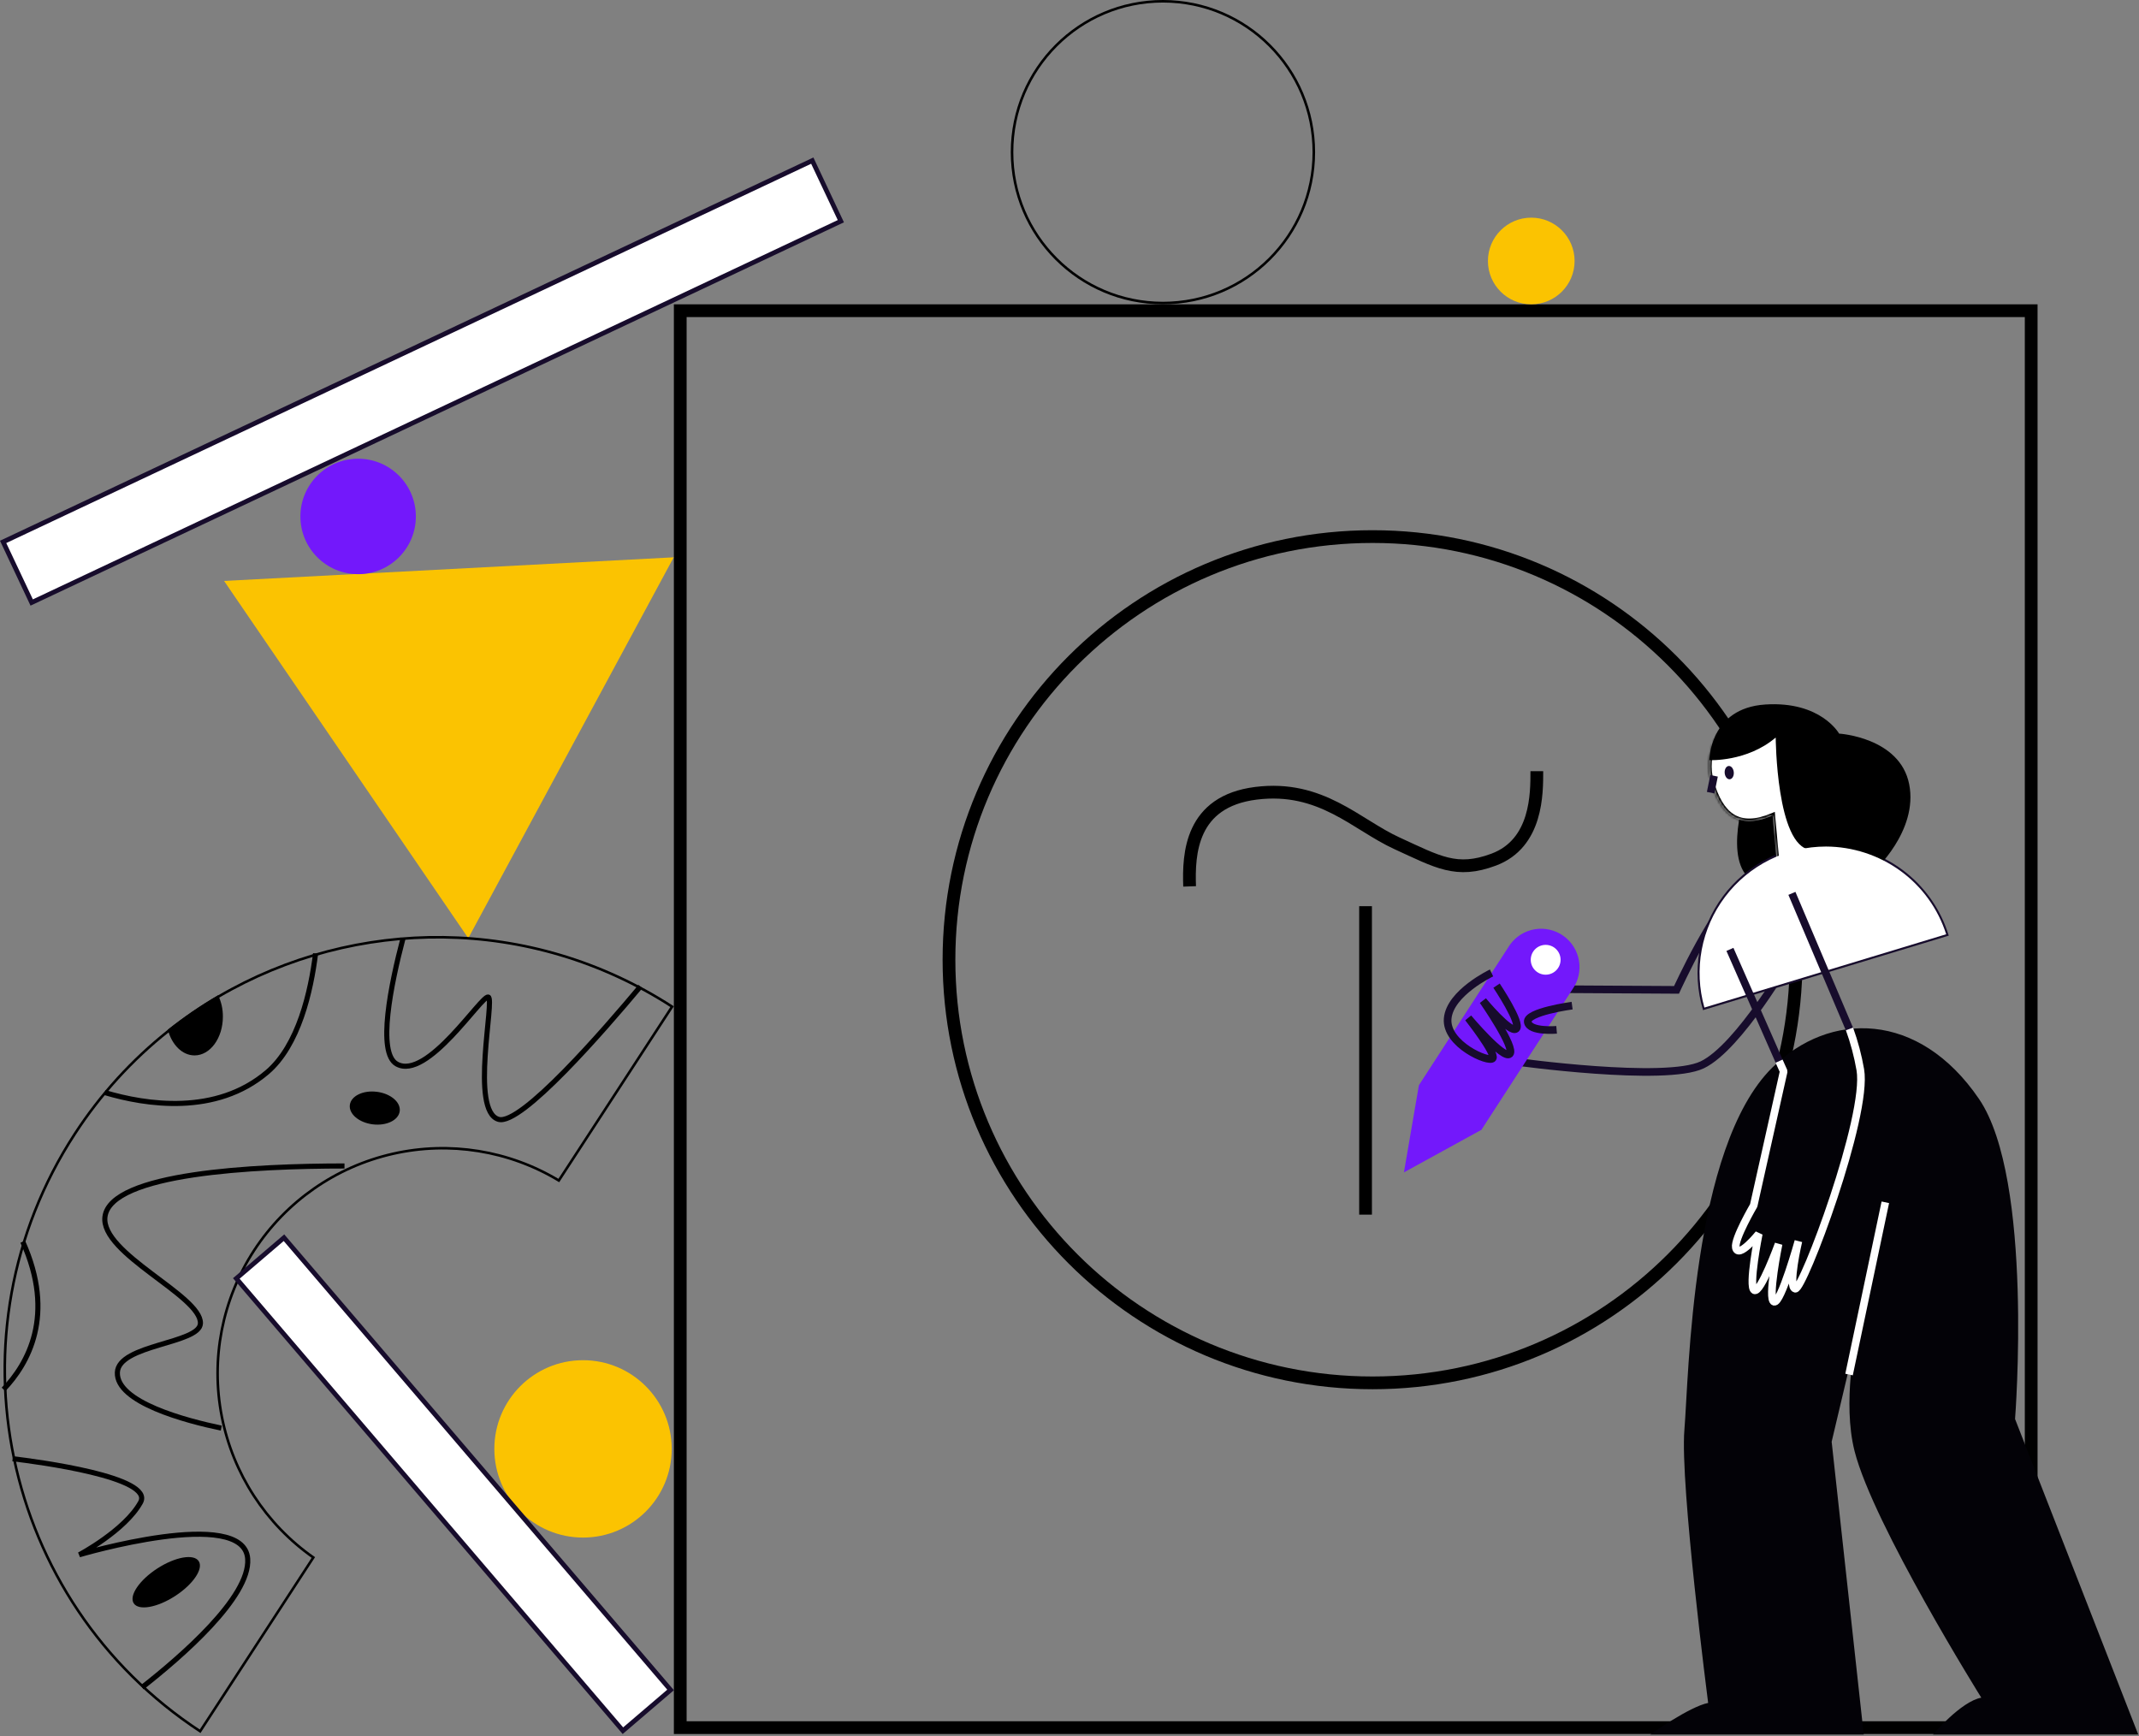 <?xml version="1.0" encoding="UTF-8"?> <svg xmlns="http://www.w3.org/2000/svg" width="839" height="681" viewBox="0 0 839 681" fill="none"><rect x="0" y="0" width="839" height="681" fill="#808080" stroke="none"/> <path d="M266.82 121.868H796.71V677.65H266.82V121.868Z" stroke="black" stroke-width="5"></path> <path d="M183.674 367.999L87.89 227.864L264.259 218.602L183.674 367.999Z" fill="#FBC301"></path> <path d="M66.146 404.3L66.146 404.3C72.376 399.35 78.952 394.85 85.822 390.835C139.34 359.559 208.092 358.903 263.628 394.847L219.19 463.043C199.671 451.282 176.352 447.523 154.116 452.563C131.721 457.64 112.186 471.243 99.655 490.485C87.125 509.728 82.585 533.095 86.999 555.63C91.383 578.005 104.252 597.811 122.902 610.906L78.5 679.077C0.358 627.853 -21.646 523.031 29.386 444.695L29.387 444.694C39.374 429.33 51.789 415.688 66.146 404.3Z" stroke="black"></path> <path d="M140.472 225.219C152.978 225.219 163.116 215.081 163.116 202.574C163.116 190.068 152.978 179.93 140.472 179.93C127.966 179.93 117.827 190.068 117.827 202.574C117.827 215.081 127.966 225.219 140.472 225.219Z" fill="#7318FB"></path> <path d="M515.331 59.684C515.331 92.37 488.833 118.868 456.147 118.868C423.46 118.868 396.963 92.37 396.963 59.684C396.963 26.997 423.46 0.5 456.147 0.5C488.833 0.5 515.331 26.997 515.331 59.684Z" stroke="black"></path> <path d="M228.687 603.1C247.899 603.1 263.473 587.526 263.473 568.314C263.473 549.102 247.899 533.527 228.687 533.527C209.475 533.527 193.9 549.102 193.9 568.314C193.9 587.526 209.475 603.1 228.687 603.1Z" fill="#FBC301"></path> <path d="M600.62 119.368C610.008 119.368 617.618 111.758 617.618 102.371C617.618 92.983 610.008 85.373 600.62 85.373C591.233 85.373 583.623 92.983 583.623 102.371C583.623 111.758 591.233 119.368 600.62 119.368Z" fill="#FBC301"></path> <path d="M318.606 62.992L1.228 212.542L12.421 236.297L329.799 86.747L318.606 62.992Z" fill="white"></path> <path d="M318.167 64.226L328.602 86.325L12.891 235.102L2.455 213.003L318.167 64.226ZM319.045 61.771L0 212.101L11.976 237.557L331.027 87.203L319.045 61.777V61.771Z" fill="#170C2C"></path> <path d="M111.377 485.503L92.675 501.487L244.295 678.886L262.997 662.901L111.377 485.503Z" fill="white"></path> <path d="M111.283 486.777L261.724 662.766L244.426 677.553L93.985 501.565L111.283 486.777ZM111.486 484.181L91.389 501.368L244.235 680.156L264.339 662.968L111.492 484.181H111.486Z" fill="#170C2C"></path> <path d="M704.507 376.443C704.507 468.105 630.125 542.416 538.366 542.416C446.607 542.416 372.226 468.105 372.226 376.443C372.226 284.781 446.607 210.471 538.366 210.471C630.125 210.471 704.507 284.781 704.507 376.443Z" stroke="black" stroke-width="5"></path> <path d="M466.614 347.679C466.157 334.895 467.071 314.35 492.664 311.154C518.258 307.958 531.968 323.481 547.964 330.786C563.959 338.091 571.272 342.657 585.896 337.178C602.958 330.786 602.806 311.154 602.806 302.479" stroke="black" stroke-width="5"></path> <path d="M535.624 476.431V355.442" stroke="black" stroke-width="5"></path> <path d="M685.707 307.609C685.707 307.609 676.133 333.986 685.371 343.808C694.609 353.63 727.003 322.659 727.003 322.659" fill="black"></path> <path d="M716.228 332.86C726.565 332.893 736.629 336.186 744.985 342.271C753.086 348.163 759.155 356.427 762.351 365.92L669.125 394.19C667.202 386.971 666.963 379.406 668.427 372.08C669.891 364.753 673.018 357.861 677.567 351.935C682.117 346.008 687.967 341.206 694.666 337.899C701.366 334.592 708.735 332.868 716.206 332.86H716.228ZM716.206 331.237C708.343 331.241 700.59 333.086 693.567 336.623C686.544 340.16 680.446 345.291 675.761 351.606C671.076 357.921 667.933 365.244 666.585 372.991C665.236 380.738 665.719 388.693 667.994 396.22L764.375 366.997C761.241 356.661 754.868 347.606 746.196 341.169C737.524 334.731 727.012 331.251 716.212 331.242L716.206 331.237Z" fill="#170C2C"></path> <path d="M612.52 388.004L657.592 388.269C657.592 388.269 673.07 354.275 682.748 348.429" stroke="#170C2C" stroke-width="3" stroke-miterlimit="10"></path> <path d="M594.262 416.414C594.262 416.414 653.22 424.618 667.69 417.67C682.159 410.723 702.362 375.559 702.362 375.559" stroke="#170C2C" stroke-width="3" stroke-miterlimit="10"></path> <path d="M838.698 680.34H758.201C758.201 680.34 769.181 667.353 777.141 665.897C777.141 665.897 734.812 598.116 727.446 569.234C722.533 549.969 728.079 524.8 728.079 524.8L718.447 565.511L731.029 680.34H647.311C647.311 680.34 662.631 669.436 670.002 667.959C670.002 667.959 658.919 582.103 660.683 560.884C662.447 539.665 663.448 450.168 695.123 418.78C717.608 396.468 752.643 396.441 776.238 431.038C797.781 462.631 790.383 556.587 790.383 556.587L838.698 680.34Z" fill="#030207"></path> <path d="M739.498 471.593L725.271 539.146" stroke="white" stroke-width="3" stroke-miterlimit="10"></path> <mask id="path-21-inside-1" fill="white"> <path d="M711.417 342.985L706.547 307.929C706.547 307.929 716.612 300.239 713.165 292.641C709.718 285.043 702.239 290.076 702.239 290.076C702.239 290.076 696.384 279.869 684.473 281.152C672.562 282.435 668.579 297.133 671.138 306.332C674.927 319.921 682.021 325.527 695.28 319.899L697.044 339.332"></path> </mask> <path d="M711.417 342.985L706.547 307.929C706.547 307.929 716.612 300.239 713.165 292.641C709.718 285.043 702.239 290.076 702.239 290.076C702.239 290.076 696.384 279.869 684.473 281.152C672.562 282.435 668.579 297.133 671.138 306.332C674.927 319.921 682.021 325.527 695.28 319.899L697.044 339.332" fill="white"></path> <path d="M706.547 307.929L705.94 307.134L705.476 307.488L705.556 308.066L706.547 307.929ZM702.239 290.076L701.372 290.573L701.906 291.505L702.797 290.905L702.239 290.076ZM671.138 306.332L670.175 306.6L670.175 306.601L671.138 306.332ZM695.28 319.899L696.276 319.809L696.152 318.443L694.889 318.979L695.28 319.899ZM712.408 342.848L707.537 307.791L705.556 308.066L710.427 343.123L712.408 342.848ZM706.547 307.929C707.154 308.723 707.154 308.723 707.154 308.723C707.155 308.723 707.155 308.722 707.155 308.722C707.156 308.722 707.157 308.721 707.158 308.72C707.159 308.719 707.162 308.717 707.165 308.715C707.171 308.71 707.18 308.703 707.191 308.695C707.212 308.678 707.243 308.653 707.283 308.622C707.361 308.559 707.474 308.468 707.615 308.35C707.896 308.114 708.291 307.771 708.752 307.336C709.671 306.468 710.868 305.223 711.958 303.722C714.102 300.769 716.031 296.537 714.076 292.228L712.254 293.054C713.746 296.343 712.366 299.755 710.339 302.546C709.344 303.917 708.239 305.069 707.379 305.881C706.95 306.286 706.586 306.603 706.33 306.817C706.202 306.924 706.102 307.005 706.035 307.059C706.002 307.086 705.976 307.106 705.96 307.118C705.952 307.124 705.946 307.129 705.943 307.132C705.941 307.133 705.94 307.134 705.939 307.134C705.939 307.134 705.939 307.135 705.939 307.135C705.939 307.134 705.939 307.134 705.939 307.134C705.939 307.134 705.94 307.134 706.547 307.929ZM714.076 292.228C713.137 290.159 711.878 288.858 710.453 288.141C709.039 287.43 707.565 287.345 706.276 287.518C704.992 287.69 703.848 288.123 703.038 288.502C702.629 288.693 702.297 288.875 702.065 289.01C701.948 289.078 701.856 289.134 701.791 289.175C701.759 289.195 701.733 289.212 701.715 289.224C701.705 289.23 701.698 289.235 701.692 289.239C701.689 289.24 701.687 289.242 701.685 289.243C701.684 289.244 701.683 289.244 701.683 289.245C701.682 289.245 701.682 289.245 701.682 289.246C701.681 289.246 701.681 289.246 702.239 290.076C702.797 290.905 702.797 290.906 702.797 290.906C702.797 290.906 702.796 290.906 702.796 290.906C702.796 290.906 702.796 290.906 702.796 290.907C702.796 290.907 702.796 290.906 702.797 290.906C702.798 290.905 702.802 290.903 702.807 290.899C702.817 290.893 702.833 290.882 702.857 290.867C702.903 290.838 702.975 290.794 703.07 290.739C703.259 290.629 703.539 290.476 703.885 290.314C704.585 289.987 705.526 289.637 706.542 289.5C707.554 289.365 708.596 289.446 709.554 289.928C710.501 290.404 711.469 291.324 712.254 293.054L714.076 292.228ZM702.239 290.076C703.106 289.578 703.106 289.578 703.106 289.577C703.106 289.577 703.106 289.577 703.105 289.576C703.105 289.575 703.104 289.574 703.104 289.573C703.102 289.571 703.101 289.568 703.098 289.564C703.094 289.557 703.089 289.548 703.082 289.536C703.068 289.512 703.048 289.479 703.022 289.438C702.971 289.354 702.896 289.235 702.798 289.087C702.601 288.791 702.31 288.375 701.925 287.884C701.155 286.902 699.999 285.609 698.452 284.356C695.351 281.844 690.652 279.481 684.366 280.158L684.58 282.146C690.204 281.541 694.389 283.639 697.193 285.91C698.599 287.048 699.651 288.226 700.351 289.118C700.701 289.564 700.96 289.935 701.131 290.192C701.216 290.321 701.278 290.42 701.319 290.485C701.339 290.518 701.353 290.542 701.362 290.557C701.366 290.565 701.369 290.57 701.371 290.572C701.372 290.574 701.372 290.575 701.372 290.575C701.372 290.575 701.372 290.575 701.372 290.575C701.372 290.574 701.372 290.574 701.372 290.574C701.372 290.574 701.372 290.573 702.239 290.076ZM684.366 280.158C677.953 280.848 673.725 285.163 671.462 290.375C669.209 295.564 668.832 301.773 670.175 306.6L672.102 306.064C670.885 301.692 671.22 295.952 673.296 291.172C675.362 286.414 679.081 282.738 684.58 282.146L684.366 280.158ZM670.175 306.601C672.09 313.471 674.902 318.576 679.135 321.174C683.425 323.808 688.887 323.699 695.67 320.82L694.889 318.979C688.414 321.727 683.699 321.63 680.181 319.47C676.604 317.274 673.975 312.782 672.102 306.064L670.175 306.601ZM694.284 319.99L696.048 339.423L698.04 339.242L696.276 319.809L694.284 319.99Z" fill="black" mask="url(#path-21-inside-1)"></path> <path d="M672.324 304.309L670.982 310.916" stroke="#170C2C" stroke-width="3" stroke-miterlimit="10"></path> <path d="M710.069 333.331C696.746 331.821 696.503 289.297 696.503 289.297C685.208 298.918 670.483 298.161 670.483 298.161C670.483 298.161 670.532 277.775 692.379 276.341C714.226 274.907 721.369 287.754 721.369 287.754C721.369 287.754 745.24 289.194 748.86 307.626C752.48 326.058 734.876 341.838 734.876 341.838C734.876 341.838 720.655 334.532 710.069 333.331Z" fill="black"></path> <path d="M678.482 305.665C679.468 305.587 680.174 304.355 680.059 302.914C679.943 301.474 679.05 300.37 678.064 300.449C677.078 300.528 676.372 301.759 676.487 303.2C676.602 304.641 677.495 305.744 678.482 305.665Z" fill="#170C2C"></path> <path d="M668.535 395.207C666.435 387.83 666.075 380.065 667.483 372.524C668.892 364.984 672.031 357.873 676.654 351.751C681.276 345.63 687.257 340.664 694.123 337.245C700.99 333.826 708.557 332.047 716.228 332.048C726.733 332.085 736.958 335.433 745.451 341.616C753.921 347.772 760.199 356.476 763.369 366.455L668.535 395.207Z" fill="white"></path> <path d="M616.747 388.092L581.076 443.156L550.676 459.853L556.548 425.673L592.224 370.607C593.371 368.996 594.825 367.627 596.502 366.579C598.179 365.53 600.046 364.822 601.997 364.495C603.947 364.168 605.943 364.229 607.87 364.674C609.797 365.119 611.618 365.939 613.228 367.087C614.839 368.235 616.207 369.689 617.256 371.366C618.305 373.043 619.012 374.91 619.339 376.86C619.666 378.811 619.605 380.807 619.161 382.734C618.716 384.661 617.896 386.482 616.747 388.092Z" fill="#7318FB"></path> <path d="M606.269 382.317C609.5 382.317 612.119 379.698 612.119 376.467C612.119 373.236 609.5 370.617 606.269 370.617C603.039 370.617 600.419 373.236 600.419 376.467C600.419 379.698 603.039 382.317 606.269 382.317Z" fill="white"></path> <path d="M585.042 381.628C585.042 381.628 568.712 389.396 567.832 399.53C566.951 409.664 584.185 417.03 585.501 415.095C586.816 413.161 575.898 399.282 575.898 399.282C575.898 399.282 589.744 415.742 592.166 413.398C594.588 411.055 581.686 392.527 581.686 392.527C581.686 392.527 592.415 405.535 594.693 403.504C596.971 401.473 587.001 386.615 587.001 386.615" stroke="#170C2C" stroke-width="3" stroke-miterlimit="10"></path> <path d="M610.566 403.942C610.566 403.942 599.905 404.866 599.255 400.877C598.605 396.888 616.645 394.447 616.645 394.447" stroke="#170C2C" stroke-width="3" stroke-miterlimit="10"></path> <path d="M678.547 372.392L698.581 417.893" stroke="#170C2C" stroke-width="3" stroke-miterlimit="10"></path> <path d="M702.856 350.415L725.704 404.299" stroke="#170C2C" stroke-width="3" stroke-miterlimit="10"></path> <path d="M697.829 416.232L699.631 420.236L687.866 472.853C687.866 472.853 680.176 486.004 680.858 489.337C681.81 494.002 689.863 483.958 689.863 483.958C689.863 483.958 685.674 504.744 688.115 506.075C690.555 507.407 697.634 487.952 697.634 487.952C697.634 487.952 693.191 509.712 695.859 510.599C698.527 511.487 705.405 486.842 705.405 486.842C705.405 486.842 701.162 504.825 704.171 505.491C707.18 506.156 732.853 437.71 729.681 419.571C728.738 414.132 727.318 408.786 725.439 403.595" stroke="white" stroke-width="3" stroke-linejoin="bevel"></path> <path d="M55.725 661.87C70.917 649.98 98.153 626.469 97.159 611.461C95.784 590.682 31.091 609.847 31.091 609.847C31.091 609.847 49.028 600.338 55.123 589.289C60.574 579.375 14.732 573.329 4.96 572.175" stroke="black" stroke-width="2" stroke-miterlimit="10"></path> <path d="M135.125 457.344C100.203 457.344 43.386 460.032 41.17 477.257C39.329 491.743 78.971 508.213 78.615 519.065C78.381 527.119 46.486 527.291 46.038 538.34C45.559 550.052 72.857 557.253 86.797 560.168" stroke="black" stroke-width="2" stroke-miterlimit="10"></path> <path d="M158.095 367.999C153.344 386.027 147.801 412.95 155.609 417.345C167.518 424.055 188.867 390.299 191.519 391.073C194.171 391.846 184.27 435.773 195.558 439.057C204.348 441.617 237.14 403.792 251.191 386.954" stroke="black" stroke-width="2" stroke-miterlimit="10"></path> <path d="M41.127 428.554C57.259 433.355 84.71 437.651 104.795 420.574C117.164 410.059 121.94 388.808 123.781 373.978" stroke="black" stroke-width="2" stroke-miterlimit="10"></path> <path d="M1.381 544.988C10.927 535.013 21.933 515.91 8.925 487.041" stroke="black" stroke-width="2" stroke-miterlimit="10"></path> <path d="M87.423 398.783C87.423 407.174 82.445 413.976 76.307 413.976C71.476 413.976 67.363 409.759 65.835 403.866C72.084 398.901 78.679 394.388 85.57 390.361C86.817 392.992 87.45 395.872 87.423 398.783Z" fill="black"></path> <path d="M68.702 626.016C75.743 621.451 79.883 615.334 77.95 612.353C76.017 609.372 68.743 610.656 61.702 615.22C54.662 619.785 50.522 625.903 52.455 628.884C54.388 631.865 61.662 630.581 68.702 626.016Z" fill="black"></path> <path d="M156.788 435.843C157.225 432.317 153.199 428.916 147.796 428.246C142.393 427.575 137.658 429.891 137.221 433.416C136.784 436.942 140.809 440.344 146.213 441.014C151.616 441.684 156.35 439.369 156.788 435.843Z" fill="black"></path> </svg> 